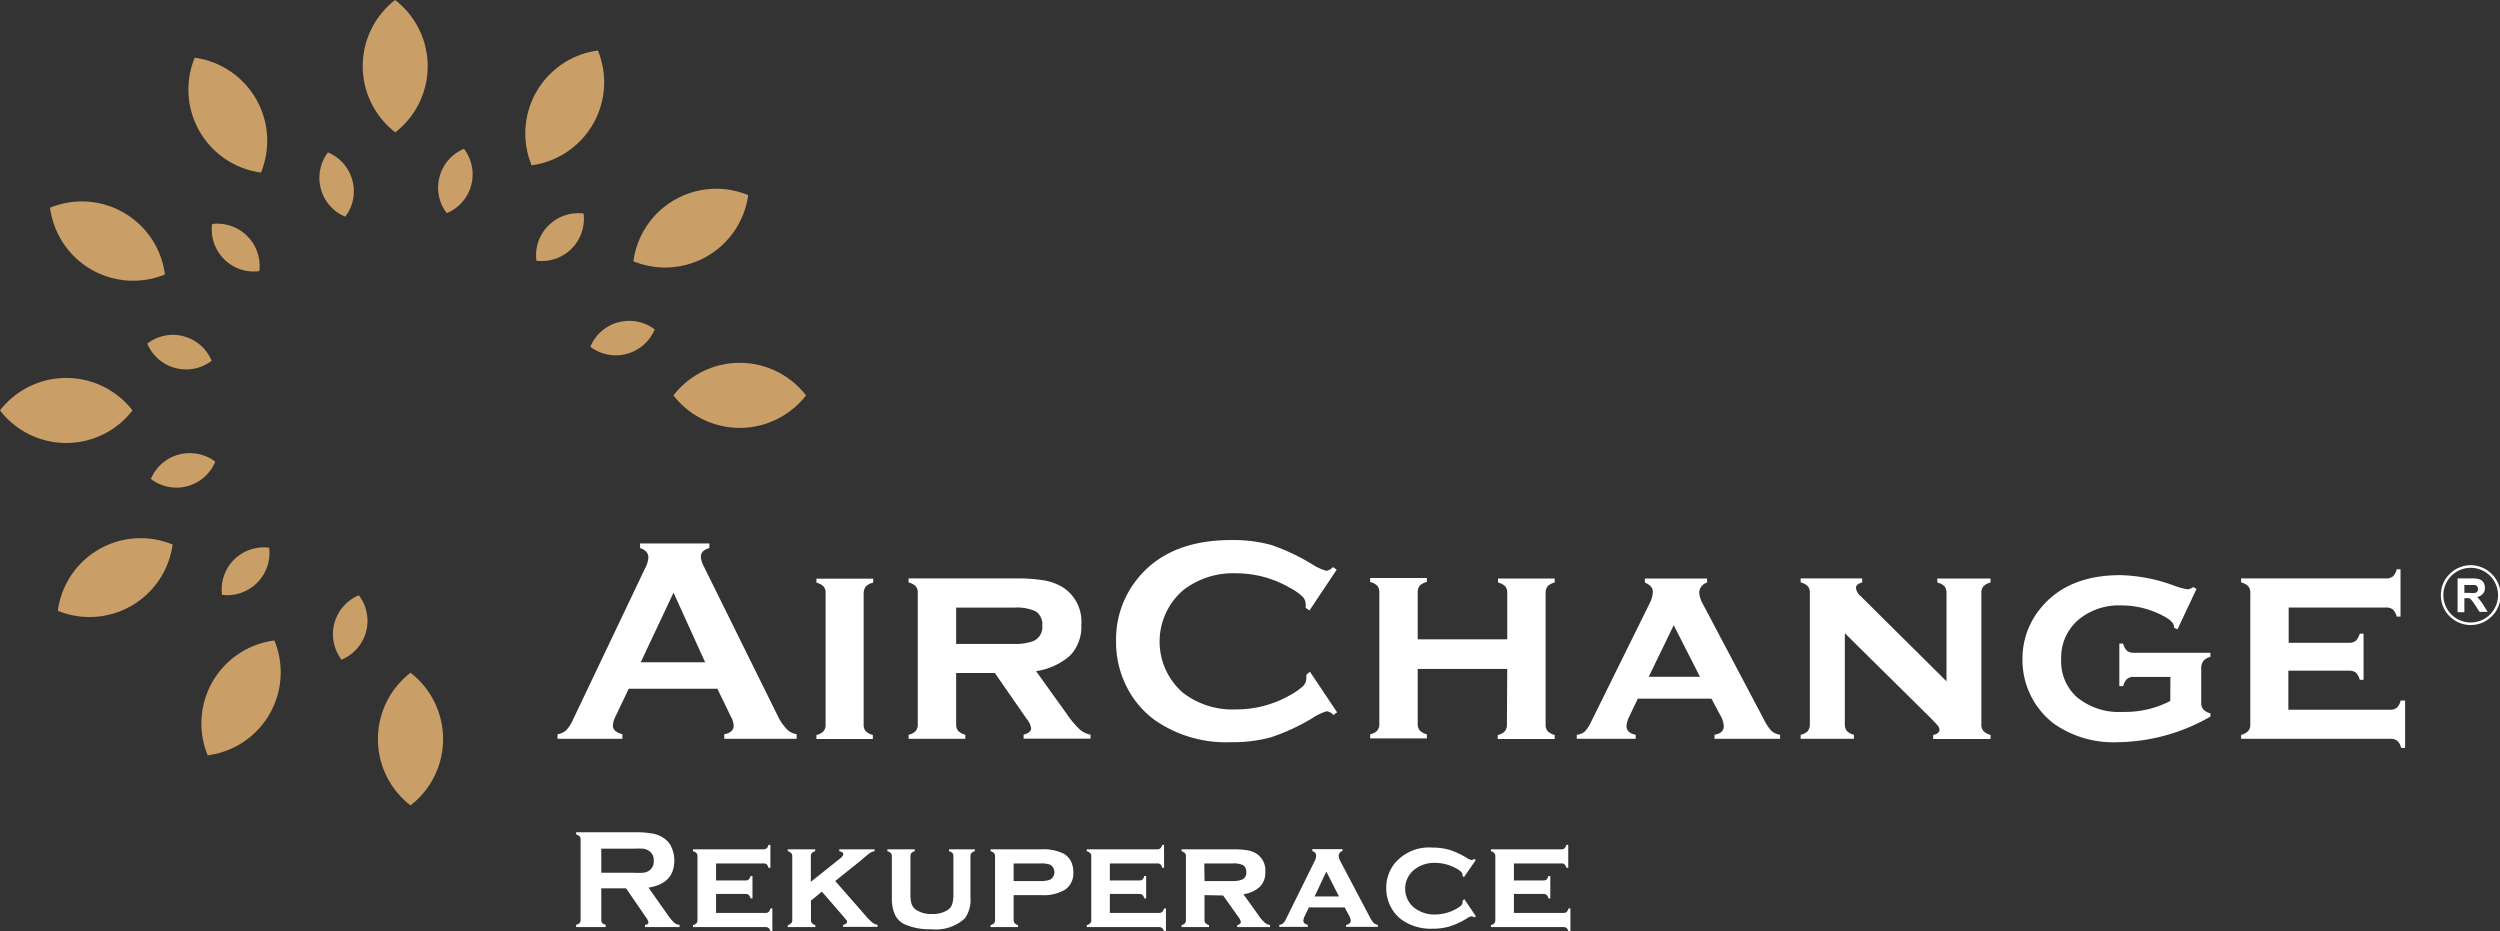 <svg xmlns="http://www.w3.org/2000/svg" viewBox="0 0 228.68 85.2"><rect x="0" y="0" width="228.68" height="85.2" fill="#333333" stroke="none"/><defs><style>.cls-1{fill:#ca9e67;}.cls-2{fill:#fff;}</style></defs><g id="Layer_2" data-name="Layer 2"><g id="Layer_1-2" data-name="Layer 1"><path class="cls-1" d="M37.55,61.54a7.66,7.66,0,0,1,0,12.13,7.66,7.66,0,0,1,0-12.13ZM25.1,58.59A7.65,7.65,0,0,1,19,69.09a7.65,7.65,0,0,1,6.07-10.5Zm-9.31-8.78a7.67,7.67,0,0,1-10.5,6.06,7.64,7.64,0,0,1,10.5-6.06ZM12.12,37.54A7.65,7.65,0,0,1,0,37.54a7.67,7.67,0,0,1,12.12,0Zm3-12.45A7.66,7.66,0,0,1,4.58,19a7.66,7.66,0,0,1,10.5,6.06Zm8.79-9.3A7.66,7.66,0,0,1,17.81,5.28a7.67,7.67,0,0,1,6.06,10.51Zm12.27-3.67A7.65,7.65,0,0,1,36.14,0a7.65,7.65,0,0,1,0,12.12Zm12.45,3a7.65,7.65,0,0,1,6.06-10.5,7.66,7.66,0,0,1-6.06,10.5Zm9.31,8.78a7.64,7.64,0,0,1,10.5-6.05,7.67,7.67,0,0,1-10.5,6.05Zm3.66,12.27a7.66,7.66,0,0,1,12.13,0,7.68,7.68,0,0,1-12.13,0Z"/><path class="cls-1" d="M31.59,19.82a3.78,3.78,0,0,1-2.24-2.55A3.84,3.84,0,0,1,30,13.94a3.84,3.84,0,0,1,2.23,2.55,3.79,3.79,0,0,1-.65,3.33Zm9.28-.32a3.8,3.8,0,0,1-.66-3.34,3.84,3.84,0,0,1,2.23-2.55,3.85,3.85,0,0,1-1.57,5.89Zm8.2,4.35a3.8,3.8,0,0,1,1.09-3.21,3.87,3.87,0,0,1,3.22-1.11,3.86,3.86,0,0,1-4.31,4.32ZM54,31.72a3.82,3.82,0,0,1,2.56-2.24,3.88,3.88,0,0,1,3.33.65A3.86,3.86,0,0,1,54,31.72ZM32.82,54.45a3.84,3.84,0,0,1-1.58,5.89,3.86,3.86,0,0,1,1.58-5.89Zm-8.2-4.35a3.86,3.86,0,0,1-4.31,4.31,3.85,3.85,0,0,1,4.31-4.31Zm-4.93-7.87a3.84,3.84,0,0,1-5.89,1.58,3.86,3.86,0,0,1,5.89-1.58ZM19.36,33a3.85,3.85,0,0,1-5.89-1.57A3.84,3.84,0,0,1,19.36,33Zm4.36-8.2a3.81,3.81,0,0,1-3.22-1.09,3.86,3.86,0,0,1-1.1-3.22,3.87,3.87,0,0,1,4.32,4.31Z"/><path class="cls-2" d="M65.62,63H57.51L56.3,65.54a2.1,2.1,0,0,0-.24.82c0,.38.29.65.87.8v.42H51v-.42a1.53,1.53,0,0,0,.8-.37,3.63,3.63,0,0,0,.63-1L59,52a2.54,2.54,0,0,0,.31-1c0-.41-.25-.69-.76-.87v-.42h6.34v.42c-.52.15-.78.41-.78.77a2,2,0,0,0,.25.87l6.81,13.77A4.61,4.61,0,0,0,72,66.73a1.6,1.6,0,0,0,.87.43v.42H66.25v-.42c.57-.1.86-.37.86-.81a1.93,1.93,0,0,0-.26-.81ZM64.5,60.58l-2.89-6.37-3,6.37Z"/><path class="cls-2" d="M79,54.25v12a.94.94,0,0,0,.18.62,1.43,1.43,0,0,0,.66.36v.37H74.68v-.37a1.24,1.24,0,0,0,.65-.34.93.93,0,0,0,.19-.63v-12a.91.91,0,0,0-.18-.61,1.34,1.34,0,0,0-.66-.35v-.37h5.19v.37a1.27,1.27,0,0,0-.66.34A1,1,0,0,0,79,54.25Z"/><path class="cls-2" d="M87.46,61.56v4.67a.94.94,0,0,0,.18.62,1.43,1.43,0,0,0,.66.36v.37H83.11v-.37a1.24,1.24,0,0,0,.65-.34.93.93,0,0,0,.19-.63v-12a.91.91,0,0,0-.18-.61,1.39,1.39,0,0,0-.66-.35v-.37h9.61a15.68,15.68,0,0,1,2.85.19,4.75,4.75,0,0,1,1.75.69,3.72,3.72,0,0,1,1.59,3.37,3.8,3.8,0,0,1-1,2.78,6,6,0,0,1-3.14,1.45l2.77,3.86a8.78,8.78,0,0,0,1.21,1.46,2.1,2.1,0,0,0,1,.49v.37H93.63v-.37c.46-.12.69-.32.69-.59a1.81,1.81,0,0,0-.42-.87L91,61.56Zm0-2.66h5.28a4.6,4.6,0,0,0,1.78-.26,1.38,1.38,0,0,0,.82-1.4,1.43,1.43,0,0,0-.57-1.3,4.08,4.08,0,0,0-2-.36H87.46Z"/><path class="cls-2" d="M119.82,61.44l2.49,3.72-.34.24a1,1,0,0,0-.6-.34,4.69,4.69,0,0,0-1.33.63,18.65,18.65,0,0,1-3.78,1.75,13.17,13.17,0,0,1-3.66.45,11.41,11.41,0,0,1-6.94-2A8.5,8.5,0,0,1,103.15,63a9,9,0,0,1-1.06-4.36A8.76,8.76,0,0,1,104,53q2.85-3.6,8.62-3.6a13.33,13.33,0,0,1,3.64.44A18.76,18.76,0,0,1,120,51.6a4.66,4.66,0,0,0,1.33.61,1,1,0,0,0,.6-.34l.34.24-2.49,3.73-.35-.24a2.3,2.3,0,0,0,0-.35,1,1,0,0,0-.32-.71,5.54,5.54,0,0,0-1.17-.8,9.82,9.82,0,0,0-4.9-1.3A7.41,7.41,0,0,0,108.21,54a6.2,6.2,0,0,0,0,9.37,7.41,7.41,0,0,0,4.89,1.52,9.82,9.82,0,0,0,4.9-1.3,5.9,5.9,0,0,0,1.17-.81,1,1,0,0,0,.32-.71,2.12,2.12,0,0,0,0-.34Z"/><path class="cls-2" d="M137.87,61.19h-8.19v5a.94.94,0,0,0,.18.62,1.43,1.43,0,0,0,.66.36v.37h-5.19v-.37a1.24,1.24,0,0,0,.65-.34.93.93,0,0,0,.19-.63v-12a.91.91,0,0,0-.18-.61,1.34,1.34,0,0,0-.66-.35v-.37h5.19v.37a1.27,1.27,0,0,0-.66.34,1,1,0,0,0-.18.62v4.28h8.19V54.25a.91.91,0,0,0-.18-.61,1.3,1.3,0,0,0-.66-.35v-.37h5.18v.37a1.27,1.27,0,0,0-.65.34,1,1,0,0,0-.18.62v12a.94.94,0,0,0,.18.62,1.44,1.44,0,0,0,.65.36v.37H137v-.37a1.24,1.24,0,0,0,.65-.34.93.93,0,0,0,.19-.63Z"/><path class="cls-2" d="M156.55,63.91h-6.74l-.76,1.6a2.29,2.29,0,0,0-.27.9c0,.42.28.69.84.8v.37h-5.39v-.37a1.37,1.37,0,0,0,.74-.3,3.3,3.3,0,0,0,.57-.88l5.35-10.83a2.53,2.53,0,0,0,.3-1.08c0-.35-.24-.63-.73-.83v-.37h5.69v.37a1,1,0,0,0-.72.89,2.43,2.43,0,0,0,.33,1.06l5.55,10.5a4.53,4.53,0,0,0,.72,1.11,1.53,1.53,0,0,0,.8.36v.37h-6v-.37c.57-.1.85-.36.85-.8a2.23,2.23,0,0,0-.33-1Zm-1.05-2-2.4-4.72-2.29,4.72Z"/><path class="cls-2" d="M168.75,57.92v8.31a1,1,0,0,0,.18.63,1.46,1.46,0,0,0,.65.35v.37h-4.87v-.37a1.2,1.2,0,0,0,.65-.34.93.93,0,0,0,.19-.63v-12a.91.91,0,0,0-.18-.61,1.34,1.34,0,0,0-.66-.35v-.37h5.63v.37q-.57.14-.57.51a1.14,1.14,0,0,0,.42.73l7.86,7.8V54.25a1,1,0,0,0-.18-.62,1.31,1.31,0,0,0-.66-.34v-.37h4.87v.37a1.27,1.27,0,0,0-.65.34.9.9,0,0,0-.19.62v12a.89.89,0,0,0,.19.62,1.44,1.44,0,0,0,.65.36v.37h-5.25v-.37c.38-.08.58-.24.58-.48a.65.65,0,0,0-.16-.38c-.11-.13-.35-.38-.72-.76Z"/><path class="cls-2" d="M198.53,61.92h-3.34a.9.9,0,0,0-.63.19,1.35,1.35,0,0,0-.35.65h-.35V58.87h.35a1.45,1.45,0,0,0,.35.66,1,1,0,0,0,.63.18h7v.38a1.2,1.2,0,0,0-.65.38,1.13,1.13,0,0,0-.19.71v3.09a.89.89,0,0,0,.19.62,1.32,1.32,0,0,0,.65.36v.3a17.39,17.39,0,0,1-8.45,2.34,9.47,9.47,0,0,1-5.89-1.71A7.33,7.33,0,0,1,185,60.33a7.23,7.23,0,0,1,1.59-4.61c1.66-2.08,4.11-3.11,7.36-3.11a15.17,15.17,0,0,1,4.87.94,7.24,7.24,0,0,0,1.27.36,1,1,0,0,0,.52-.21l.31.17-1.74,3.7-.32-.16v-.08c0-.32-.32-.65-1-1a8.09,8.09,0,0,0-3.84-.95,5.77,5.77,0,0,0-3.89,1.3,4.55,4.55,0,0,0-1.59,3.66A4.38,4.38,0,0,0,190,63.79a6.07,6.07,0,0,0,4.19,1.33,9,9,0,0,0,4.33-1Z"/><path class="cls-2" d="M209.32,61.35v3.57h9.3a.94.94,0,0,0,.62-.18,1.27,1.27,0,0,0,.35-.66H220v4.33h-.37a1.2,1.2,0,0,0-.34-.64.93.93,0,0,0-.63-.19H205v-.37a1.24,1.24,0,0,0,.65-.34.93.93,0,0,0,.19-.63v-12a.91.91,0,0,0-.18-.61,1.39,1.39,0,0,0-.66-.35v-.37h13.25a1,1,0,0,0,.63-.18,1.39,1.39,0,0,0,.35-.66h.35v4.33h-.35a1.35,1.35,0,0,0-.35-.65,1,1,0,0,0-.63-.18h-8.9V58.8h5.52a.94.94,0,0,0,.62-.19,1.44,1.44,0,0,0,.36-.65h.35v4.22h-.35a1.37,1.37,0,0,0-.35-.65,1,1,0,0,0-.63-.18Z"/><path class="cls-2" d="M224.8,56V52.91h1.3a2.32,2.32,0,0,1,.71.08.73.73,0,0,1,.36.29.9.9,0,0,1,.13.49.78.78,0,0,1-.11.44.51.51,0,0,1-.09.12,1,1,0,0,1-.51.28l.24.26a5.81,5.81,0,0,1,.35.5l.37.6h-.74l-.44-.67a3.72,3.72,0,0,0-.33-.45.68.68,0,0,0-.18-.13,1.22,1.22,0,0,0-.32,0h-.12V56Zm.62-1.77h.46a2,2,0,0,0,.55,0,.3.3,0,0,0,.17-.12.37.37,0,0,0,.07-.23.33.33,0,0,0-.09-.25.31.31,0,0,0-.23-.12h-.93Z"/><path class="cls-2" d="M226,57.17a2.63,2.63,0,0,1-1.53-.47,2.51,2.51,0,0,1-.4-.33,2.57,2.57,0,0,1-.34-.4,4.23,4.23,0,0,1-.25-.47,2.75,2.75,0,0,1-.21-1.06,2.8,2.8,0,0,1,.21-1.07,4.09,4.09,0,0,1,.25-.46,3.25,3.25,0,0,1,.74-.74,2.64,2.64,0,0,1,.47-.25,2.66,2.66,0,0,1,2.12,0,2.64,2.64,0,0,1,.47.25,3.25,3.25,0,0,1,.74.74,4.09,4.09,0,0,1,.25.46,2.8,2.8,0,0,1,.21,1.07,2.75,2.75,0,0,1-.21,1.06,4.23,4.23,0,0,1-.25.47,2.57,2.57,0,0,1-.34.4,2.51,2.51,0,0,1-.4.33,2.63,2.63,0,0,1-1.53.47Zm0-5.23a2.5,2.5,0,1,0,2.5,2.5A2.5,2.5,0,0,0,226,51.94Z"/><path class="cls-2" d="M55,81.26v2.88a.44.44,0,0,0,.09.29.64.64,0,0,0,.31.16v.21h-2.7v-.21a.64.64,0,0,0,.32-.16.44.44,0,0,0,.09-.29V76.8a.45.45,0,0,0-.09-.3.73.73,0,0,0-.32-.17v-.2h5.42a8.13,8.13,0,0,1,1.57.12,2.46,2.46,0,0,1,1,.4,1.87,1.87,0,0,1,.75.89,2.85,2.85,0,0,1,.24,1.17c0,1.41-.79,2.24-2.36,2.48L61,83.58a5.25,5.25,0,0,0,.66.81.78.78,0,0,0,.5.2v.21H59v-.21c.21,0,.32-.11.32-.23a1.66,1.66,0,0,0-.3-.55l-1.75-2.55Zm0-1.43h2.92a6.48,6.48,0,0,0,.91,0,1.34,1.34,0,0,0,.49-.15,1,1,0,0,0,.48-.94,1,1,0,0,0-.48-.94,1.36,1.36,0,0,0-.49-.17,9.1,9.1,0,0,0-.91,0H55Z"/><path class="cls-2" d="M65.5,81.77v1.74H70a.46.46,0,0,0,.31-.09.64.64,0,0,0,.16-.32h.18v2.1h-.18a.53.53,0,0,0-.16-.31A.46.46,0,0,0,70,84.8H63.39v-.18a.64.64,0,0,0,.32-.17.45.45,0,0,0,.09-.3V78.33a.4.4,0,0,0-.09-.29.67.67,0,0,0-.32-.18v-.17h6.43a.48.48,0,0,0,.31-.09.64.64,0,0,0,.16-.32h.18v2.1h-.18a.64.64,0,0,0-.16-.32.48.48,0,0,0-.31-.08H65.5v1.56h2.68a.45.45,0,0,0,.3-.09.73.73,0,0,0,.18-.32h.17v2.05h-.17a.73.73,0,0,0-.17-.32.46.46,0,0,0-.31-.09Z"/><path class="cls-2" d="M75.18,81.56l-1,.82v1.76a.45.45,0,0,0,.09.3.68.68,0,0,0,.31.18v.18H72.06v-.18a.6.6,0,0,0,.31-.17.4.4,0,0,0,.1-.3V78.33a.4.4,0,0,0-.09-.29.73.73,0,0,0-.32-.18v-.17h2.51v.17a.68.68,0,0,0-.31.17.45.45,0,0,0-.09.3v2.33l2.67-2.13c.2-.16.3-.29.3-.41s-.12-.21-.37-.26v-.17H80v.17a1,1,0,0,0-.4.15q-.16.1-.81.66l-2.39,1.92,2.63,3a7.45,7.45,0,0,0,.73.77,1.2,1.2,0,0,0,.51.24v.18H77.12v-.18c.24-.06.35-.14.35-.25a.2.2,0,0,0,0-.13l-.29-.35Z"/><path class="cls-2" d="M88.77,78.33V82.1A2.88,2.88,0,0,1,88.26,84a3.92,3.92,0,0,1-3.08,1,5.63,5.63,0,0,1-2.45-.46,1.82,1.82,0,0,1-.92-1,3.73,3.73,0,0,1-.23-1.43V78.33a.4.4,0,0,0-.09-.29.73.73,0,0,0-.32-.18v-.17h2.51v.17a.63.63,0,0,0-.31.17.45.45,0,0,0-.09.3v3.42a3.12,3.12,0,0,0,.1.92,1.07,1.07,0,0,0,.37.52,2.39,2.39,0,0,0,1.5.41,2.42,2.42,0,0,0,1.51-.41,1.1,1.1,0,0,0,.35-.52,3.12,3.12,0,0,0,.1-.92V78.33a.46.46,0,0,0-.08-.29.73.73,0,0,0-.32-.18v-.17h2.36v.17a.68.68,0,0,0-.31.17A.45.45,0,0,0,88.77,78.33Z"/><path class="cls-2" d="M92.72,81.88v2.26a.45.45,0,0,0,.09.3.68.68,0,0,0,.31.18v.18H90.61v-.18a.69.69,0,0,0,.32-.17.45.45,0,0,0,.09-.3V78.33a.4.4,0,0,0-.09-.29.73.73,0,0,0-.32-.18v-.17h4.63a4.13,4.13,0,0,1,2.08.41,1.75,1.75,0,0,1,.64.68,2.19,2.19,0,0,1,.22,1,1.82,1.82,0,0,1-.72,1.58,3.87,3.87,0,0,1-2.22.52Zm0-1.29h2.42a2.4,2.4,0,0,0,.93-.13.8.8,0,0,0,0-1.36,2.45,2.45,0,0,0-.93-.12H92.72Z"/><path class="cls-2" d="M101.52,81.77v1.74H106a.45.45,0,0,0,.3-.09.64.64,0,0,0,.17-.32h.18v2.1h-.18a.54.54,0,0,0-.17-.31.45.45,0,0,0-.3-.09H99.41v-.18a.6.6,0,0,0,.31-.17.4.4,0,0,0,.1-.3V78.33a.4.4,0,0,0-.09-.29.73.73,0,0,0-.32-.18v-.17h6.42a.46.46,0,0,0,.31-.09.64.64,0,0,0,.17-.32h.17v2.1h-.17a.64.64,0,0,0-.17-.32.46.46,0,0,0-.31-.08h-4.31v1.56h2.68a.45.45,0,0,0,.3-.09.64.64,0,0,0,.17-.32h.17v2.05h-.17a.64.64,0,0,0-.17-.32.45.45,0,0,0-.3-.09Z"/><path class="cls-2" d="M110.18,81.88v2.26a.45.45,0,0,0,.09.3.73.73,0,0,0,.32.18v.18h-2.51v-.18a.65.65,0,0,0,.31-.17.45.45,0,0,0,.09-.3V78.33a.4.4,0,0,0-.09-.29.68.68,0,0,0-.31-.18v-.17h4.65a8,8,0,0,1,1.39.09,2.36,2.36,0,0,1,.85.33,1.82,1.82,0,0,1,.77,1.64,1.84,1.84,0,0,1-.48,1.35,2.88,2.88,0,0,1-1.52.7l1.34,1.87a4.31,4.31,0,0,0,.59.71,1.16,1.16,0,0,0,.5.24v.18h-3v-.18c.22-.06.33-.16.33-.29a.93.93,0,0,0-.2-.42l-1.42-2Zm0-1.29h2.57a2.28,2.28,0,0,0,.86-.13.66.66,0,0,0,.39-.68.7.7,0,0,0-.27-.63,2,2,0,0,0-1-.17h-2.57Z"/><path class="cls-2" d="M123,83h-3.27l-.37.77a1.13,1.13,0,0,0-.14.44c0,.2.14.33.41.39v.18h-2.61v-.18a.75.75,0,0,0,.36-.15,1.37,1.37,0,0,0,.27-.42l2.6-5.26a1.16,1.16,0,0,0,.14-.52c0-.17-.11-.31-.35-.41v-.17h2.76v.17a.48.48,0,0,0-.35.44,1.27,1.27,0,0,0,.16.51l2.69,5.1a2.76,2.76,0,0,0,.35.53.75.75,0,0,0,.39.18v.18h-2.91v-.18q.42-.08.42-.39a1.12,1.12,0,0,0-.16-.48Zm-.52-1-1.16-2.28L120.25,82Z"/><path class="cls-2" d="M133.94,82.24,135,83.81l-.15.11a.49.49,0,0,0-.24-.11,1.49,1.49,0,0,0-.5.24,6.91,6.91,0,0,1-1.54.7,5.41,5.41,0,0,1-1.53.2,4.6,4.6,0,0,1-2.84-.83,3.4,3.4,0,0,1-1-1.2,3.65,3.65,0,0,1-.4-1.68,3.6,3.6,0,0,1,.73-2.21,4.09,4.09,0,0,1,3.48-1.5,5.6,5.6,0,0,1,1.55.2,7.4,7.4,0,0,1,1.54.7,1.49,1.49,0,0,0,.5.24.49.49,0,0,0,.24-.11l.15.12-1.08,1.55-.13-.1s0-.08,0-.09V80c0-.2-.28-.44-.85-.7a3.87,3.87,0,0,0-1.64-.37,2.92,2.92,0,0,0-1.91.61,2.24,2.24,0,0,0,0,3.51,3,3,0,0,0,1.91.6,4,4,0,0,0,1.8-.45c.46-.24.69-.44.69-.62,0,0,0-.07,0-.18Z"/><path class="cls-2" d="M138.48,81.77v1.74H143a.45.45,0,0,0,.3-.09.64.64,0,0,0,.17-.32h.18v2.1h-.18a.6.6,0,0,0-.17-.31.45.45,0,0,0-.3-.09h-6.62v-.18a.6.6,0,0,0,.31-.17.45.45,0,0,0,.09-.3V78.33a.4.4,0,0,0-.09-.29.63.63,0,0,0-.31-.18v-.17h6.42a.46.46,0,0,0,.31-.09.73.73,0,0,0,.17-.32h.17v2.1h-.17a.73.73,0,0,0-.17-.32.46.46,0,0,0-.31-.08h-4.32v1.56h2.68a.5.5,0,0,0,.31-.09.85.85,0,0,0,.17-.32h.17v2.05h-.17a.64.64,0,0,0-.17-.32.46.46,0,0,0-.31-.09Z"/></g></g></svg>